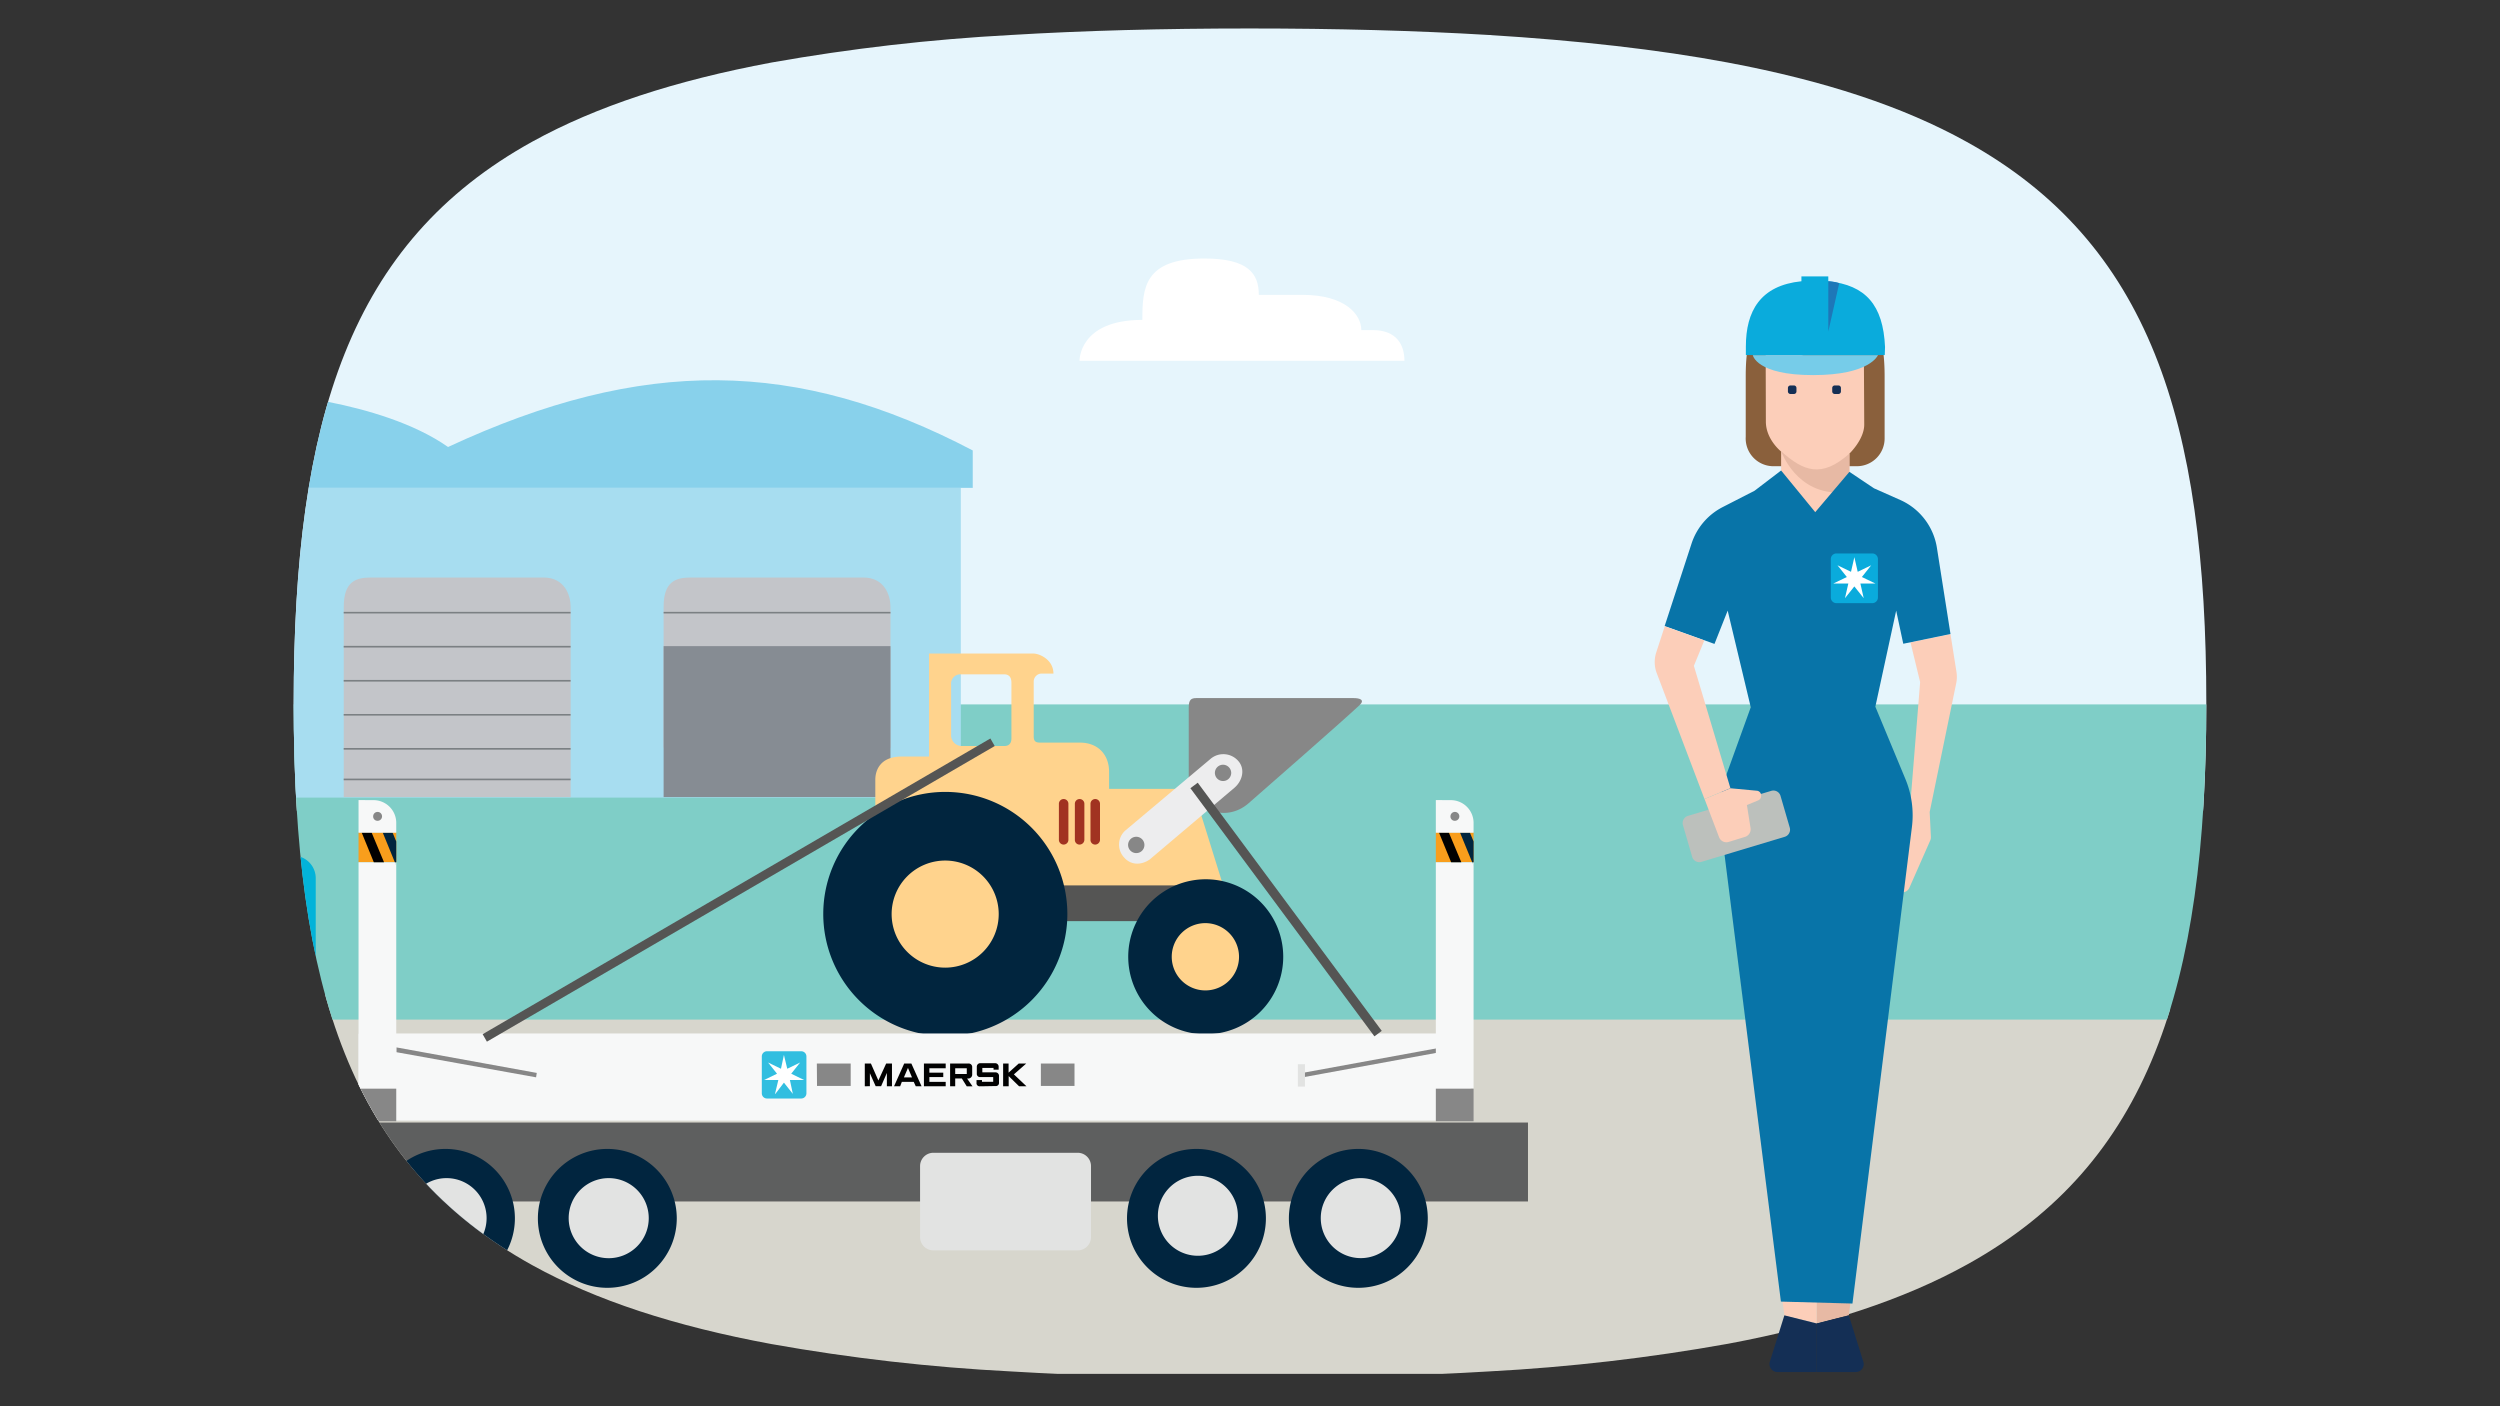 <svg id="The_Solution" data-name="The Solution" xmlns="http://www.w3.org/2000/svg" xmlns:xlink="http://www.w3.org/1999/xlink" viewBox="0 0 720 405"><rect x="0" y="0" width="720" height="405" fill="#333333" stroke="none"/><defs><style>.cls-1,.cls-10{fill:none;}.cls-2{clip-path:url(#clip-path);}.cls-3{fill:#e6f5fc;}.cls-4{fill:#d7d6cd;}.cls-5{fill:#7fcec7;}.cls-6{fill:#a7ddf0;}.cls-7{fill:#88d1eb;}.cls-8{fill:#c3c5c9;}.cls-9{fill:#868c93;}.cls-10{stroke:#7b8083;stroke-miterlimit:10;stroke-width:0.47px;}.cls-11{fill:#ffd38d;}.cls-12{fill:#a13321;}.cls-13{fill:#878787;}.cls-14{fill:#555554;}.cls-15{fill:#ededee;}.cls-16{fill:#01253e;}.cls-17{fill:#f7f8f8;}.cls-18{fill:#010101;}.cls-19{fill:#e2e3e2;}.cls-20{fill:#f99e1c;}.cls-21{fill:#31bee0;}.cls-22{fill:#fff;}.cls-23{fill:#5e5f5f;}.cls-24{fill:#03b3d9;}.cls-25{fill:#aee1f6;}.cls-26{fill:#01253f;}.cls-27{fill:#e7b9a4;}.cls-28{fill:#fcceb9;}.cls-29{fill:#142f55;}.cls-30{fill:#8a603c;}.cls-31{fill:#0874a8;}.cls-32{fill:#bcc0bc;}.cls-33{fill:#0aabdc;}.cls-34{fill:#76cce9;}.cls-35{fill:#1e77b8;}</style><clipPath id="clip-path"><path class="cls-1" d="M291.1,10.08A568.69,568.69,0,0,0,222.24,18c-27.92,5.22-50.55,12.67-68.87,22.76-52.5,29-68.79,79.8-68.79,161.82s16.29,132.79,68.79,161.83c18.25,10.09,40.95,17.54,68.87,22.69a555,555,0,0,0,68.86,7.87c20.89,1.26,43.8,1.88,68.87,1.88s47.9-.62,68.86-1.88A556.6,556.6,0,0,0,497.69,387c27.86-5.23,50.56-12.68,68.87-22.84,52.36-29,68.86-79.87,68.86-161.62s-16.57-132.64-69-161.68C548.11,30.69,525.48,23.24,497.55,18c-20.12-3.76-43-6.33-68.86-7.93C407.8,8.82,384.89,8.2,359.83,8.2S312,8.82,291.1,10.08Z"/></clipPath></defs><g class="cls-2"><rect class="cls-3" x="41.57" y="-2.17" width="692.11" height="235.68"/><rect class="cls-4" x="67.05" y="286.31" width="557.93" height="109.37"/><rect class="cls-5" x="64.72" y="202.86" width="582.6" height="90.79"/><polygon class="cls-6" points="72.84 229.71 276.72 229.71 276.72 140.51 74.8 140.51 72.84 229.71"/><path class="cls-7" d="M74.8,140.51H280.15V129.73c-50.48-26.46-94.91-27.12-151.11-1C109.44,115,74.8,113.07,74.8,113.07Z"/><path class="cls-8" d="M191.12,215.33V174.82c0-7.19,3.26-8.5,7.84-8.5h49.66c6.21,0,7.84,5.23,7.84,8.5v40.51Z"/><path class="cls-9" d="M191.12,186.09v43.46h65.34V186.09Z"/><path class="cls-8" d="M99,229.55V174.82c0-7.19,3.27-8.5,7.84-8.5h49.66c6.21,0,7.85,5.23,7.85,8.5v54.73Z"/><line class="cls-10" x1="98.98" y1="176.45" x2="164.33" y2="176.45"/><line class="cls-10" x1="98.98" y1="186.25" x2="164.33" y2="186.25"/><line class="cls-10" x1="191.12" y1="176.45" x2="256.46" y2="176.45"/><line class="cls-10" x1="98.98" y1="196.06" x2="164.33" y2="196.06"/><line class="cls-10" x1="98.98" y1="205.86" x2="164.33" y2="205.86"/><line class="cls-10" x1="98.98" y1="215.66" x2="164.33" y2="215.66"/><line class="cls-10" x1="98.98" y1="224.48" x2="164.33" y2="224.48"/><path class="cls-11" d="M252.09,238.64v-14.1c0-2.64,1.37-6.65,7.54-6.65h7.93V188.22h30.05c1.77,0,5.78,1.77,5.78,5.78h-3.62a2.3,2.3,0,0,0-2.06,2.35v15.76c0,1.47.69,1.76,1.86,1.76H311c5.29,0,8.42,3.53,8.42,8.42v4.9h24.18l8.81,28.29H294.09c.1,0-3-26.53-42-16.84m21.83-41.41v14.39a3.08,3.08,0,0,0,3.14,3.23h12.23c1.27,0,2-.78,2-2.15V196.64c0-1.37-.49-2.44-2.15-2.44H276.57a2.69,2.69,0,0,0-2.65,3"/><path class="cls-12" d="M307.7,241.87a1.37,1.37,0,1,1-2.74,0V231.49a1.37,1.37,0,0,1,2.74,0Zm4.6,0a1.4,1.4,0,0,1-1.37,1.37,1.34,1.34,0,0,1-1.37-1.37V231.49a1.37,1.37,0,0,1,2.74,0Zm4.5,0a1.4,1.4,0,0,1-1.37,1.37,1.34,1.34,0,0,1-1.37-1.37V231.49a1.37,1.37,0,0,1,2.74,0Z"/><path class="cls-13" d="M344.51,201.05h45.32c1.76,0,3.33.49,1.76,2-4.89,4.6-27.31,24.18-32,28.29-6.85,6-17.23,1.76-17.23-7.54V203.69c0-2.15.69-2.64,2.16-2.64"/><path class="cls-14" d="M302.51,255h36.81v10.28H302.51Z"/><path class="cls-15" d="M331.09,247.55c-2.44,1.66-5.38,1.66-7.34-.59a5.45,5.45,0,0,1,.29-7.73l24.58-20.66a5.69,5.69,0,0,1,8,.59c2,2.25,1.28,5.58-1,7.63Z"/><path class="cls-13" d="M354.59,222.59a2.35,2.35,0,1,1-2.35-2.35,2.38,2.38,0,0,1,2.35,2.35m-25,20.75a2.32,2.32,0,0,1-2.35,2.35,2.35,2.35,0,1,1,2.35-2.35"/><path class="cls-16" d="M307.4,263.21a35.15,35.15,0,1,1-35.14-35.14,35.18,35.18,0,0,1,35.14,35.14"/><path class="cls-11" d="M287.63,263.21a15.42,15.42,0,1,1-15.47-15.37,15.42,15.42,0,0,1,15.47,15.37"/><path class="cls-16" d="M369.57,275.55a22.32,22.32,0,1,1-22.32-22.32,22.32,22.32,0,0,1,22.32,22.32"/><path class="cls-11" d="M356.84,275.55a9.69,9.69,0,1,1-9.69-9.69,9.72,9.72,0,0,1,9.69,9.69"/><path class="cls-17" d="M423.6,322.73v-25s-4.2-.1-9.49-.1H112.79c-5.19,0-10,.1-9.5.1v25Zm0-9.3h-9"/><path class="cls-18" d="M249.06,312.85v-6.56h1.76l2.15,4.89,2.25-4.89h1.67v6.56h-1.47V309l-1.66,3.82h-1.57l-1.66-3.72v3.72Zm10.18,0h-1.76l2.93-6.56h2.06l2.94,6.56h-1.67l-.59-1.28h-3.42Zm3.42-2.55-1.17-2.74-1.17,2.74Zm3.43,2.55v-6.56h6.27v1.37h-4.7v1.27h4v1.27h-4v1.37h4.7v1.27Zm7.54,0v-6.56h5.29a1,1,0,0,1,1.07,1.07v2.25a1.14,1.14,0,0,1-1.27,1h-.2l1.57,2.26h-1.66L277,310.59H275.1v2.26Zm1.47-3.53h3.33v-1.66H275.1Zm7.63,3.53h-.49a.89.89,0,0,1-1-1v-.79h1.57v.49h3.23V310.2h-3.72a.92.92,0,0,1-1-1v-2a1,1,0,0,1,1.08-1h4.21a1,1,0,0,1,1,1.07v.79h-1.47v-.49h-3.23v1.27h3.72a1,1,0,0,1,1.08,1.08v1.86a.89.89,0,0,1-1,1Zm6.17,0v-6.56h1.57v2.64l2.93-2.64h2.16L292,309.42l3.63,3.43H293.5l-3-2.94v2.94Z"/><path class="cls-13" d="M299.77,306.29h9.69v6.46h-9.69Zm-64.52,0H245v6.46h-9.7ZM154.59,309l-.2,1.27-40.23-7.24v-1.38Z"/><path class="cls-13" d="M374.58,309.09l40.92-7.49.23,1.25-40.92,7.49Z"/><path class="cls-19" d="M373.78,306.48h2.05v6.46h-2.05Z"/><path class="cls-20" d="M413.52,239.72h10.87v8.61H413.52Z"/><path class="cls-17" d="M424.39,249.31v64.22H413.52v-65.2H424Z"/><path class="cls-13" d="M413.52,313.53h10.87v9.4H413.52Z"/><path class="cls-13" d="M419,319.5a1.27,1.27,0,1,0-1.27-1.27A1.3,1.3,0,0,0,419,319.5"/><path class="cls-18" d="M420.86,248.33h-2.93l-3.53-8.61h2.84Z"/><path class="cls-17" d="M424.39,248.33v1l-.39-1Z"/><path class="cls-16" d="M424.39,242.36v6H424l-3.53-8.61h2.84Z"/><path class="cls-17" d="M413.52,230.42v9.4h10.87V237a6.56,6.56,0,0,0-6.56-6.56Z"/><path class="cls-13" d="M419,236.39a1.28,1.28,0,1,0-1.27-1.27,1.23,1.23,0,0,0,1.27,1.27"/><path class="cls-20" d="M103.26,239.72h10.86v8.61H103.26Z"/><path class="cls-17" d="M114.12,249.31v64.22H103.26v-65.2h10.47Z"/><path class="cls-13" d="M103.26,313.53h10.86v9.4H103.26Z"/><path class="cls-13" d="M108.74,319.5a1.27,1.27,0,0,0,0-2.54,1.27,1.27,0,0,0,0,2.54"/><path class="cls-18" d="M110.6,248.33h-2.94l-3.52-8.61H107Z"/><path class="cls-17" d="M114.12,248.33v1l-.39-1Z"/><path class="cls-16" d="M114.12,242.36v6h-.39l-3.52-8.61h2.84Z"/><path class="cls-17" d="M103.26,230.42v9.4h10.86V237a6.55,6.55,0,0,0-6.56-6.56Z"/><path class="cls-13" d="M108.74,236.39a1.28,1.28,0,1,0-1.27-1.27,1.23,1.23,0,0,0,1.27,1.27"/><path class="cls-14" d="M139,297.85l146.23-85.17,1.25,2.18L140.23,300Z"/><path class="cls-14" d="M342.83,227l2.12-1.58,53,71.47-2.12,1.58Z"/><path class="cls-21" d="M232.25,314.85a1.5,1.5,0,0,1-1.52,1.52h-9.81a1.49,1.49,0,0,1-1.52-1.52V304.28a1.49,1.49,0,0,1,1.52-1.52h9.81a1.5,1.5,0,0,1,1.52,1.52Z"/><polygon class="cls-22" points="227.87 309.23 230.44 306 230.44 306 226.73 307.8 225.77 303.81 225.77 303.81 224.92 307.8 221.2 306 221.2 306 223.78 309.23 220.06 311.04 220.06 311.04 224.16 311.04 223.2 315.04 223.3 315.04 225.77 311.8 228.34 315.04 228.34 315.04 227.49 311.04 231.58 311.04 231.58 311.04 227.87 309.23"/><rect class="cls-23" x="90.93" y="323.28" width="349.13" height="22.74"/><path class="cls-24" d="M-7.77,291l18.86-40.71A6.61,6.61,0,0,1,17,246.44H84.44a6.48,6.48,0,0,1,6.49,6.49h0V353.32H57.33c-.62-23.05-8.11-28.85-26-28.85s-25,5.8-25.66,28.85H-2a6.26,6.26,0,0,1-6.37-6.15V293.94a6.45,6.45,0,0,1,.61-2.8"/><path class="cls-25" d="M68,257.11H55.1A2.11,2.11,0,0,0,53,259.23V273a2.11,2.11,0,0,0,2.11,2.12H68A2.12,2.12,0,0,0,70.08,273V259.23A2.12,2.12,0,0,0,68,257.11"/><path class="cls-26" d="M371.2,350.82a20,20,0,1,0,20-19.93h0a20,20,0,0,0-20,19.93"/><path class="cls-19" d="M380.38,350.82A11.52,11.52,0,1,0,391.9,339.3h0a11.52,11.52,0,0,0-11.52,11.52"/><path class="cls-26" d="M324.58,350.82a20,20,0,1,0,20-19.93h0a20,20,0,0,0-20,19.93"/><path class="cls-19" d="M333.49,350.82a11.52,11.52,0,0,0,23,0h0a11.52,11.52,0,1,0-23,0Z"/><path class="cls-26" d="M154.91,350.82a20,20,0,1,0,20-19.93h0a20,20,0,0,0-20,19.93"/><path class="cls-19" d="M163.78,350.82A11.53,11.53,0,1,0,175.3,339.3h0A11.52,11.52,0,0,0,163.78,350.82Z"/><path class="cls-26" d="M108.29,350.82a20,20,0,1,0,20-19.93h0a20,20,0,0,0-20,19.93"/><path class="cls-19" d="M117.08,350.82a11.53,11.53,0,1,0,11.53-11.52h0a11.53,11.53,0,0,0-11.53,11.52"/><path class="cls-26" d="M11.24,350.82a20,20,0,1,0,20-19.93h0a20,20,0,0,0-20,19.93"/><path class="cls-19" d="M20.08,350.82A11.52,11.52,0,1,0,31.6,339.3h0a11.52,11.52,0,0,0-11.52,11.52"/><path class="cls-19" d="M268.55,360.11h41.82a3.84,3.84,0,0,0,3.84-3.84V335.84a3.84,3.84,0,0,0-3.84-3.84H268.82a3.84,3.84,0,0,0-3.84,3.84h0v20.43a3.84,3.84,0,0,0,3.84,3.84"/><path class="cls-25" d="M4.68,301.62H42a2.5,2.5,0,0,0,2.42-2.49v-39.9a2.5,2.5,0,0,0-2.42-2.5h-22a2.55,2.55,0,0,0-2.19,1.38L2.64,290.06v8.61a2.53,2.53,0,0,0,2.42,2.49"/></g><path class="cls-22" d="M310.9,103.91h93.58c0-4.59-2.27-8.84-9.09-8.84h-3.33c0-4.58-4.78-10.15-16.93-10.15H362.54c0-6.07-3-10.47-15.68-10.47C329.5,74.45,329,82.92,329,92.13,310.65,92.13,310.9,103.91,310.9,103.91Z"/><polygon class="cls-27" points="523.18 381.08 523.18 286.37 543.62 292.44 532.46 378.82 523.18 381.08"/><polygon class="cls-28" points="523.18 381.08 523.18 286.37 501.06 279.81 513.9 378.82 523.18 381.08"/><path class="cls-29" d="M532.46,378.82l4.17,13.33a2.28,2.28,0,0,1-2.16,3H523.18v-14Z"/><path class="cls-29" d="M513.9,378.82l-4.18,13.33a2.29,2.29,0,0,0,2.17,3h11.29v-14Z"/><path class="cls-28" d="M563.39,196.77l-7.64,37.08.35,7.2a2.3,2.3,0,0,1-.19,1l-6,13.61a2.25,2.25,0,0,1-2.47,1.31l-1.91-.35-.12-15.1,4.59-7.81,3-37.27L550.22,185l11.52-2.38,1.73,10.94A9.05,9.05,0,0,1,563.39,196.77Z"/><path class="cls-30" d="M534.87,134.27a8,8,0,0,0,7.9-8.14c0-.11,0-.23,0-.34V108.3c0-16.6-5.35-21.66-20-21.66s-20,5.06-20,21.66v17.49a8,8,0,0,0,7.55,8.47h24.49Z"/><path class="cls-28" d="M508.51,100.23l.06,21.19c0,5.16,4.39,8.62,4.39,8.62v5.51l9.8,29.72,9.87-29.36v-5.27s4.27-4.06,4.27-8.36c0-1.1-.09-17.3-.09-17.3h0a12.47,12.47,0,0,1-14.79-.7c-2.53-2-6.11-4-13.52-4"/><path class="cls-29" d="M516.65,113.47h-1a.73.73,0,0,1-.73-.73h0v-1a.73.73,0,0,1,.73-.73h1a.73.73,0,0,1,.73.73v1a.73.73,0,0,1-.73.73"/><path class="cls-29" d="M529.46,113.47h-1.05a.73.73,0,0,1-.73-.73v-1a.73.73,0,0,1,.73-.73h1.05a.73.73,0,0,1,.73.73v1a.73.73,0,0,1-.73.73"/><path class="cls-27" d="M532.63,130.64v5.27l-2,5.91C517.38,142.66,513,130,513,130c6.35,5.64,11.54,7.86,19.67.6"/><polygon class="cls-22" points="532.63 135.91 534.1 156.55 522.76 165.28 512.27 156.55 512.96 135.54 522.76 165.28 532.63 135.91"/><path class="cls-31" d="M548.14,185.4l13.6-2.81-3.91-24.83A18.15,18.15,0,0,0,547.29,144l-7.6-3.38-7.06-4.73-9.84,11.61-9.83-12-7.64,5.83-9.15,4.69a18.15,18.15,0,0,0-9,10.52l-7.75,23.76,14.35,5.15,3.8-9.59,6.65,27.83L496.88,224a27.18,27.18,0,0,0-1.4,12.77L512.9,374.86l20.61.56,17.11-137.13a27.18,27.18,0,0,0-1.86-13.92l-8.66-20.84,6-27.67Z"/><path class="cls-32" d="M514,241l-24,7.22a2.14,2.14,0,0,1-2.66-1.46h0l-2.65-9.13a2.15,2.15,0,0,1,1.45-2.66l24-7.21a2.14,2.14,0,0,1,2.65,1.45l2.66,9.14A2.14,2.14,0,0,1,514,241Z"/><path class="cls-28" d="M503.11,231.85l3.26-1.35a1.36,1.36,0,0,0,.83-1.41l0-.16a1.35,1.35,0,0,0-1.22-1.2l-7.6-.71-7.47,3.09,4.18,11a2.26,2.26,0,0,0,2.79,1.36l4.71-1.46a2.27,2.27,0,0,0,1.57-2.51Z"/><path class="cls-28" d="M490.89,230.11l-13.74-36.22a9,9,0,0,1-.15-6l2.45-7.52,11.39,4.08-3,7.31L498.36,227Z"/><path class="cls-33" d="M528.9,159.39h10.31a1.63,1.63,0,0,1,1.63,1.63v11.06a1.63,1.63,0,0,1-1.63,1.63H528.9a1.63,1.63,0,0,1-1.63-1.63V161A1.63,1.63,0,0,1,528.9,159.39Z"/><polygon class="cls-22" points="536.22 166.18 538.89 162.82 538.89 162.81 535.02 164.68 534.06 160.48 534.05 160.48 533.09 164.68 529.22 162.81 529.21 162.82 531.89 166.18 528.02 168.04 528.02 168.05 532.32 168.05 531.36 172.24 531.38 172.25 534.05 168.89 536.73 172.25 536.74 172.24 535.79 168.05 540.09 168.05 540.09 168.04 536.22 166.18"/><path class="cls-34" d="M540.86,102.28H504.81s.95,5.75,17.37,5.75S540.86,102.28,540.86,102.28Z"/><path class="cls-33" d="M526.55,81V79.61h-7.74V81c-11.83,1.21-16,8.59-16,18.82l0,2.44h40l.08-2.33C542.35,87.78,537.26,82.12,526.55,81Z"/><path class="cls-35" d="M526.55,81V95.49l3.15-13.93A11.61,11.61,0,0,0,526.55,81Z"/></svg>